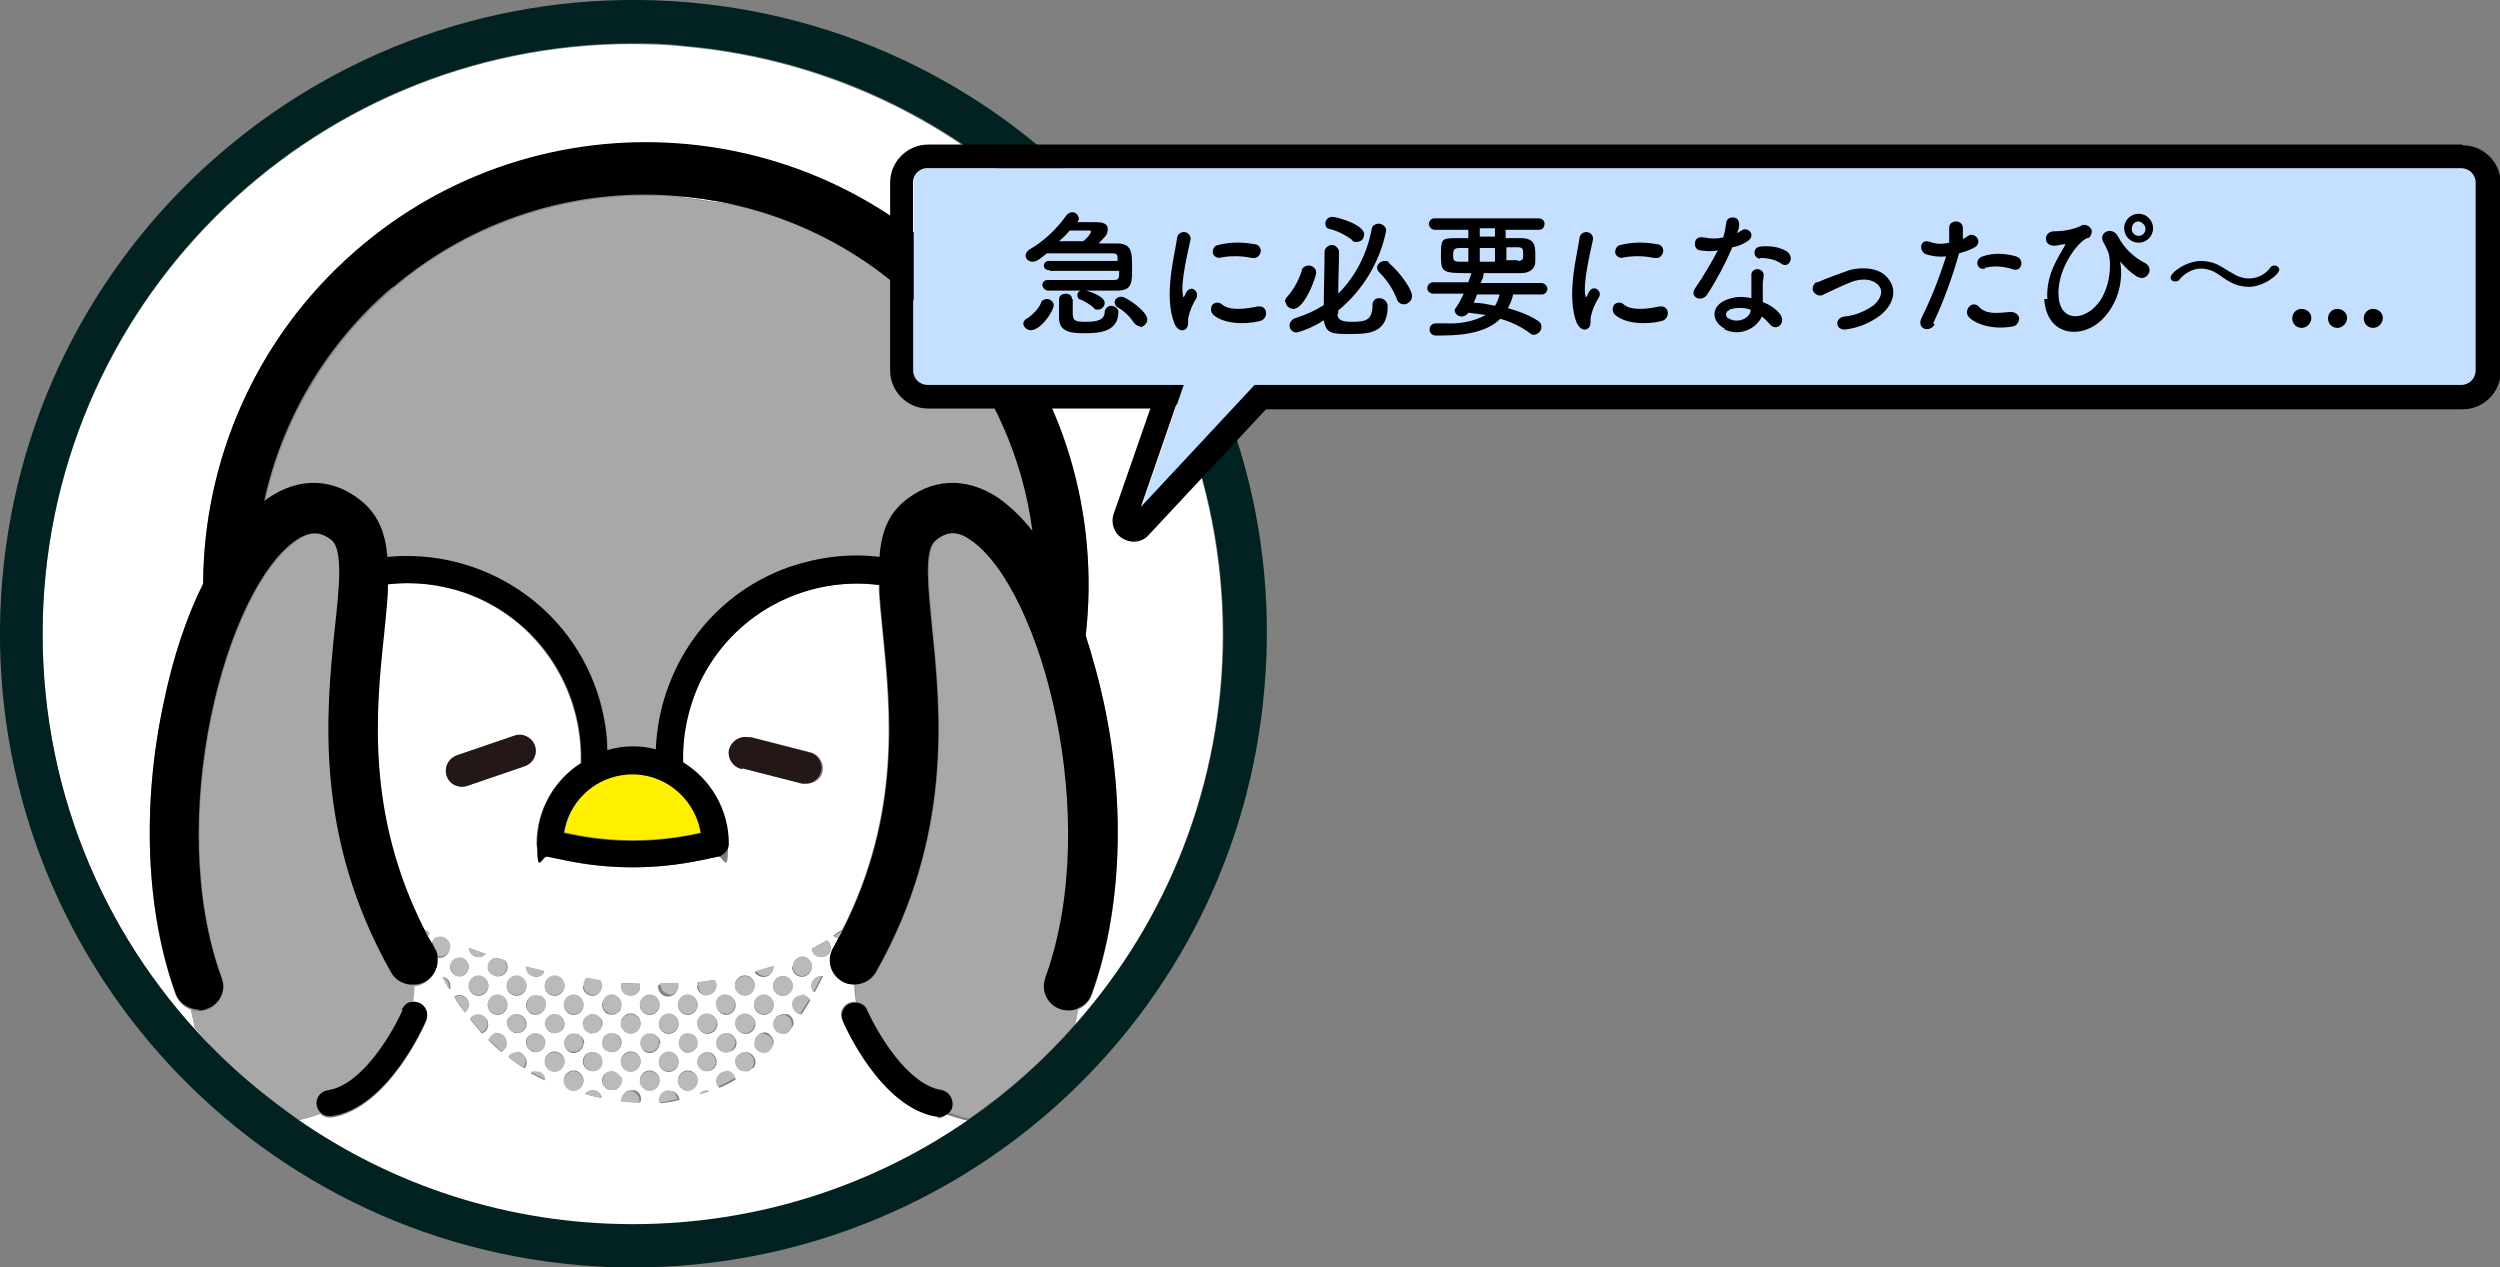 <?xml version="1.0" encoding="UTF-8"?>
<svg id="_レイヤー_1" data-name="レイヤー 1" xmlns="http://www.w3.org/2000/svg" version="1.1" viewBox="0 0 328.6 166.6">
  <rect x="0" y="0" width="328.6" height="166.6" fill="#808080" stroke="none"/>
  <defs>
    <style>
      .cls-1 {
        fill: #022222;
      }

      .cls-1, .cls-2, .cls-3, .cls-4, .cls-5, .cls-6, .cls-7, .cls-8 {
        stroke-width: 0px;
      }

      .cls-2 {
        fill: #231815;
      }

      .cls-3 {
        fill: #bababa;
      }

      .cls-4 {
        fill: #fff000;
      }

      .cls-5 {
        fill: #c4dfff;
      }

      .cls-6 {
        fill: #000;
      }

      .cls-7 {
        fill: #a8a8a8;
      }

      .cls-8 {
        fill: #fff;
      }
    </style>
  </defs>
  <g>
    <path class="cls-8" d="M123.4,146.7h0c0,0-.2,0-.3,0-7.4-1.1-12.2-12.1-12.4-12.6-.4-.9,0-1.9.9-2.3.3-.1.6-.2.9-.1-.1-.7-.2-1.5-.2-2.3-.5,0-1.1-.1-1.6-.4-1.6-.9-2.1-2.8-1.2-4.4,0,0,0,0,0,0,.3-.4.5-.9.7-1.3-.2,0-.5-.1-.7-.3.4-.3.8-.6,1.2-.8,7.7-15.2,6.3-28.8,5.3-38.9-.2-2.3-.5-4.5-.5-6.4-9.2-1.2-18.6,3.3-23.2,12-1.9,3.5-2.7,7.4-2.6,11.3,3.6,2.2,6,6.2,6,10.7s-.6,1.5-1.4,1.7l-2.4.5c-2.9.6-5.8.9-8.8.9h0c-2.9,0-5.9-.3-8.8-.9l-2.4-.5c-.8-.2-1.4-.9-1.4-1.7,0-4.4,2.3-8.3,5.8-10.6.3-9.7-5.6-19-15.3-22.4-3.3-1.1-6.7-1.5-10.1-1.1,0,2-.3,4.2-.5,6.5-1,10.1-2.4,23.7,5.3,38.9.2,0,.4.2.7.3h0c0,.2-.2.3-.3.5.2.3.4.7.6,1,.2-.4.6-.7,1.1-.7s1.3.6,1.3,1.3-.6,1.3-1.3,1.3-.3,0-.4,0c.2,1.3-.4,2.6-1.6,3.3-.5.3-1,.4-1.5.4,0,.8-.1,1.6-.2,2.3.3,0,.7,0,1,.1.9.4,1.3,1.4.9,2.3-.2.5-5,11.4-12.4,12.6,0,0-.2,0-.3,0h0c-.5,0-.9-.2-1.2-.5-1.4.5-2.6.8-3.2.9,12.5,8.7,27.7,13.8,44.1,13.8,16.4,0,31.7-5.1,44.2-13.8-.6-.1-1.6-.4-2.8-.8-.3.3-.7.5-1.2.5ZM59.1,130c-.3-.5-.6-1.1-.9-1.6.6.1,1,.6,1,1.2,0,.1,0,.3,0,.4ZM96,98.6c.2-1.1,1.3-1.9,2.5-1.7,0,0,.2,0,.3,0l7.8,2c1.1.3,1.8,1.5,1.5,2.6-.2.9-1.1,1.5-2,1.5,0,0,0,0,0,0h0s0,0,0,0c-.2,0-.4,0-.5,0l-7.8-2c-1.1-.2-1.9-1.3-1.7-2.5ZM104.2,127.1c0-.7.6-1.3,1.3-1.3.4,0,.8.2,1,.6.1.2.2.5.2.7,0,.7-.6,1.3-1.3,1.3-.7,0-1.3-.6-1.3-1.3ZM104.2,129.6c0,.7-.6,1.3-1.3,1.3s-1.3-.6-1.3-1.3.6-1.3,1.3-1.3,1.3.6,1.3,1.3ZM91.7,134.6c0-.7.6-1.3,1.3-1.3s1.3.6,1.3,1.3-.6,1.3-1.3,1.3-1.3-.6-1.3-1.3ZM91.6,137.6c-.3.6-1,.9-1.6.7-.6-.3-.9-1-.7-1.6s1-.9,1.6-.7c.6.3.9,1,.7,1.6ZM94.3,136.6c.1-.3.4-.5.7-.7.3-.1.7-.1,1,0,.3.1.5.4.7.7.3.6,0,1.4-.7,1.6-.6.3-1.4,0-1.6-.7-.1-.3-.1-.7,0-1ZM96.7,134.6c0-.7.6-1.3,1.3-1.3s1.3.6,1.3,1.3-.6,1.3-1.3,1.3-1.3-.6-1.3-1.3ZM97.9,130.8c-.7,0-1.3-.6-1.3-1.3s.6-1.3,1.3-1.3,1.3.6,1.3,1.3-.6,1.3-1.3,1.3ZM100.4,130.8c.7,0,1.3.6,1.3,1.3s-.6,1.3-1.3,1.3-1.3-.6-1.3-1.3.6-1.3,1.3-1.3ZM99.3,127.7c.8-.2,1.6-.5,2.3-.7,0,0,0,.1,0,.2,0,.5-.3.9-.7,1.1-.6.3-1.4,0-1.7-.5ZM95.4,130.8h0c.7,0,1.3.6,1.3,1.3,0,.7-.6,1.3-1.2,1.3-.7,0-1.3-.6-1.3-1.2s.6-1.3,1.2-1.3ZM91.7,129.6c0-.2,0-.3,0-.5.7,0,1.4-.2,2.1-.3.2.2.3.5.3.8,0,.7-.6,1.2-1.3,1.2-.7,0-1.2-.6-1.2-1.3h0ZM90.4,130.8c.7,0,1.3.6,1.3,1.3s-.6,1.3-1.3,1.3-1.3-.6-1.3-1.3.6-1.3,1.3-1.3ZM86.7,129.4c.8,0,1.6,0,2.4,0,0,0,0,.2,0,.3,0,.7-.6,1.3-1.3,1.3,0,0,0,0,0,0h0s0,0,0,0c-.7,0-1.3-.6-1.3-1.3,0,0,0-.2,0-.2ZM87.9,133.3c.7,0,1.3.6,1.3,1.3s-.6,1.3-1.3,1.3h0c-.7,0-1.3-.6-1.3-1.3s.6-1.3,1.3-1.3ZM85.4,130.8c.7,0,1.3.6,1.3,1.3s-.6,1.3-1.3,1.3-1.3-.6-1.3-1.3.6-1.3,1.3-1.3ZM86.7,137.1c0,.5-.3,1-.8,1.2-.6.3-1.4,0-1.6-.7s0-1.4.7-1.6c.3-.1.7-.1,1,0,.5.2.8.6.8,1.2ZM81.7,129.2c.8,0,1.6.1,2.4.1,0,0,0,.2,0,.3,0,.1,0,.3,0,.4-.2.7-.9,1-1.6.8-.7-.2-1-.9-.8-1.6ZM79.3,131.6c.3-.6,1-.9,1.6-.7.3.1.5.4.7.7.1.3.1.7,0,1-.1.3-.4.5-.7.7-.3.1-.7.1-1,0-.6-.3-.9-1-.7-1.6ZM76.7,134.6h0c0-.7.6-1.3,1.2-1.3s1.3.6,1.3,1.2-.6,1.3-1.2,1.3h0s0,0,0,0c-.7,0-1.3-.6-1.3-1.3ZM76.7,137.1c0,.5-.3,1-.8,1.2-.6.3-1.4,0-1.6-.7-.3-.6,0-1.4.7-1.6.3-.1.7-.1,1,0,.5.2.8.6.8,1.2ZM79.3,136.6c.3-.6,1-.9,1.6-.7.5.2.8.6.8,1.1,0,.7-.6,1.3-1.2,1.3-.2,0-.3,0-.5-.1-.6-.3-.9-1-.7-1.6ZM76.7,129.6c0-.4.2-.7.4-1,.6,0,1.2.2,1.8.3.1.2.2.4.2.7,0,.7-.6,1.3-1.2,1.3-.7,0-1.3-.6-1.3-1.2h0ZM75.4,130.8c.7,0,1.3.6,1.3,1.3s-.6,1.3-1.3,1.3-1.3-.6-1.3-1.3c0-.7.6-1.3,1.3-1.3ZM72.9,128.3c.7,0,1.3.6,1.3,1.3s-.6,1.3-1.3,1.3-1.3-.6-1.3-1.3.6-1.3,1.3-1.3ZM71.6,132.6c-.1.3-.4.5-.7.7-.3.1-.7.1-1,0-.6-.3-.9-1-.7-1.6s1-.9,1.6-.7c.3.1.5.4.7.7.1.3.1.7,0,1ZM71.6,127.6c-.2.5-.6.8-1.1.8h0c-.7,0-1.3-.6-1.3-1.2s0,0,0-.1c.8.2,1.6.4,2.4.6ZM58.6,101.3c0-.9.6-1.7,1.4-2l7.6-2.6c1.1-.4,2.3.2,2.7,1.3.4,1.1-.2,2.3-1.3,2.7,0,0,0,0,0,0l-7.6,2.6c-.2,0-.4.1-.7.1-1.2,0-2.1-1-2.1-2.1ZM64.4,126.4h0s0,0,0,0c.2-.3.5-.5.9-.5.3.1.7.2,1,.3,0,0,.1.1.2.2.3.4.3,1,0,1.4-.4.6-1.2.7-1.7.3-.6-.4-.7-1.2-.3-1.7,0,0,0,0,0,0ZM65.4,130.8c.7,0,1.3.6,1.3,1.3s-.6,1.3-1.3,1.3-1.3-.6-1.3-1.3.6-1.3,1.3-1.3ZM63.8,125.4c-.2.3-.6.4-.9.4h0c-.7,0-1.2-.5-1.2-1.2.7.3,1.4.5,2.2.8ZM61.1,133.1c-.5-.7-1-1.3-1.4-2.1.6-.4,1.3-.2,1.7.3.4.6.3,1.3-.3,1.7ZM61.4,127.8c-.4.6-1.2.7-1.7.3-.6-.4-.7-1.2-.3-1.7h0c0-.1.2-.2.3-.3.6-.4,1.4-.2,1.7.3,0,0,0,.1.1.2.2.4.1.8-.1,1.2ZM62.9,128.3c.7,0,1.3.6,1.3,1.3s-.6,1.3-1.3,1.3-1.3-.6-1.3-1.3.6-1.3,1.3-1.3ZM63.3,135.8c-.5-.6-1-1.2-1.5-1.8.2-.4.6-.6,1.1-.6.5,0,1,.3,1.2.8.2.6,0,1.4-.7,1.6ZM66.5,137.6c-.1.3-.4.5-.6.7-.6-.5-1.1-1-1.7-1.6,0,0,0,0,0,0,.1-.3.4-.5.7-.7.6-.3,1.4,0,1.6.7.1.3.1.7,0,1ZM67.9,128.3c.7,0,1.3.6,1.3,1.3,0,.7-.6,1.3-1.3,1.3s-1.3-.6-1.3-1.3.6-1.3,1.3-1.3ZM67.9,133.3h0c.7,0,1.3.6,1.3,1.3,0,.7-.6,1.2-1.2,1.2-.7,0-1.3-.6-1.3-1.2s.6-1.3,1.2-1.3ZM68.9,140.4c-.7-.4-1.4-.9-2-1.4.2-.4.6-.6,1.1-.6.3,0,.6.1.8.3.5.4.6,1.2.1,1.8ZM69.8,141c.3-.2.7-.2,1.1,0h0c.3.1.5.4.7.7,0,.1,0,.2,0,.3-.6-.3-1.2-.6-1.8-.9ZM70.4,138.3c-.2,0-.3,0-.5-.1-.6-.3-.9-1-.7-1.6s1-.9,1.6-.7c.5.2.8.6.8,1.1,0,.7-.6,1.3-1.2,1.3ZM72.9,133.3h0c.7,0,1.3.6,1.3,1.3,0,.7-.6,1.2-1.3,1.2-.7,0-1.3-.6-1.2-1.3s.6-1.3,1.3-1.2ZM72.9,140.8c-.7,0-1.3-.6-1.3-1.3s.6-1.3,1.3-1.3,1.3.6,1.3,1.3-.6,1.3-1.3,1.3ZM75.4,143.3c-.7,0-1.3-.6-1.3-1.3,0-.7.6-1.3,1.3-1.3s1.3.6,1.3,1.3-.6,1.3-1.3,1.3ZM76.9,143.8c.2-.3.6-.5,1-.5,0,0,0,0,0,0h0s0,0,0,0c.6,0,1.1.4,1.2,1-.7-.1-1.5-.3-2.2-.5ZM77.9,140.8h0s0,0,0,0c-.7,0-1.3-.6-1.3-1.3,0-.7.6-1.2,1.2-1.2.7,0,1.3.6,1.3,1.2,0,.7-.6,1.3-1.2,1.3ZM80.9,143.2c-.3.1-.7.1-1,0-.6-.3-.9-1-.7-1.6s1-.9,1.6-.7c.3.1.5.4.7.7.1.3.1.7,0,1-.1.3-.4.5-.7.7ZM84.1,144.9c-.8,0-1.6-.1-2.4-.2,0,0,0,0,0-.1,0-.7.6-1.3,1.3-1.3,0,0,0,0,0,0h0s0,0,0,0c.1,0,.3,0,.4,0,.7.2,1,.9.8,1.5ZM82.9,140.8c-.7,0-1.3-.6-1.3-1.3s.6-1.3,1.3-1.3,1.3.6,1.3,1.3-.6,1.3-1.3,1.3ZM82.9,135.8c-.7,0-1.3-.6-1.3-1.3s.6-1.3,1.3-1.3h0c.7,0,1.3.6,1.3,1.3s-.6,1.3-1.3,1.3ZM85.4,143.3c-.7,0-1.3-.6-1.3-1.3s.6-1.3,1.3-1.3,1.3.6,1.3,1.3-.6,1.3-1.3,1.3ZM87.9,138.3c.7,0,1.3.6,1.3,1.3s-.6,1.3-1.3,1.3h0c-.7,0-1.3-.6-1.3-1.3s.6-1.3,1.3-1.3ZM89.2,144.6s0,0,0,0c-.7.2-1.4.3-2.2.4h-.2c0-.1,0-.3,0-.4,0-.7.6-1.2,1.3-1.2.7,0,1.2.6,1.2,1.2,0,0,0,0,0,0h0ZM90.4,143.3c-.7,0-1.3-.6-1.3-1.3,0-.7.6-1.3,1.3-1.3s1.3.6,1.3,1.3-.6,1.3-1.3,1.3ZM91.9,143.9c.2-.3.6-.5,1-.5h0c.1,0,.2,0,.3,0-.4.2-.9.3-1.4.5ZM92.9,140.8c-.7,0-1.2-.6-1.2-1.3,0,0,0,0,0,0h0s0,0,0,0c0-.7.6-1.2,1.3-1.2h0c.7,0,1.2.6,1.2,1.3s-.6,1.2-1.3,1.2ZM94.5,142.9c-.2-.2-.3-.5-.3-.8,0-.7.6-1.2,1.3-1.2h0c.6,0,1.1.4,1.2,1-.7.4-1.4.8-2.2,1.1ZM98.9,140.4c-.2.1-.3.2-.5.4-.1,0-.3,0-.5,0-.7,0-1.2-.6-1.2-1.3,0-.7.6-1.2,1.3-1.2.7,0,1.3.6,1.3,1.3,0,.3-.1.6-.3.8ZM100.4,138.3c-.5,0-1-.3-1.2-.8,0-.2,0-.3,0-.5,0-.7.6-1.2,1.2-1.3s1.2.6,1.3,1.2c0,.7-.6,1.2-1.2,1.3ZM104.1,135c-.1.2-.3.4-.4.6-.2.2-.5.3-.8.2-.7,0-1.2-.6-1.2-1.3,0-.7.6-1.2,1.3-1.2.2,0,.3,0,.5,0,.6.2,1,1,.7,1.6ZM105.3,133.3c-.6,0-1.1-.6-1.1-1.2,0-.7.6-1.2,1.3-1.2h0c.4,0,.8.2,1,.6-.4.7-.8,1.3-1.2,1.9ZM107,130.4c-.2-.2-.3-.5-.3-.9,0-.7.6-1.2,1.3-1.2h0c0,0,.1,0,.2,0-.4.7-.7,1.4-1.1,2.1ZM107.9,125.8h0c-.6,0-1.2-.5-1.2-1.1.7-.4,1.3-.7,2-1.1.3.2.5.6.5,1,0,.7-.6,1.2-1.3,1.2Z"/>
    <path class="cls-8" d="M89.7,6.1c-2.2-.2-4.4-.3-6.5-.3-42.8,0-77.6,34.7-77.6,77.6,0,21.4,8.7,40.8,22.8,54.9-.8-1-1.8-2-2.8-3.2,0,0-.2-.9-.5-2.4-.9-.3-1.6-1-2-1.9-3.9-10.8-4.5-24.7-1.6-38.2,1.3-5.9,3.1-11.3,5.2-15.7,0-16.2,6.8-32.3,20-43.7,24.3-21.1,61-18.5,82.1,5.7,11.2,12.8,15.7,29.2,13.9,44.8.9,2.8,1.8,5.8,2.4,8.9,2.9,13.5,2.3,27.5-1.6,38.2-.3.9-1,1.5-1.8,1.9-.2.9-.3,1.6-.4,2,12.1-13.7,19.4-31.6,19.4-51.3,0-40.3-30.9-73.9-71.1-77.3Z"/>
    <path class="cls-8" d="M88.2,25.7c2.9.4,5.7.8,8.3,1.2-2.7-.6-5.5-1-8.3-1.2Z"/>
    <path class="cls-7" d="M35.3,65.6c4.3-2.9,8.9-2.7,12.6.6,2,1.8,2.8,4.2,3.1,7.1,12.4-1.3,24.3,6.4,27.9,18.8.6,2.2,1,4.4,1,6.6,1.1-.3,2.2-.5,3.3-.5s2.1.2,3.1.4c.3-10.5,7-20.3,17.6-24,3.8-1.3,7.8-1.8,11.8-1.3.2-2.9,1-5.4,3-7.1,3.8-3.3,8.4-3.5,12.7-.6,1.5,1,3,2.5,4.4,4.3-1.3-9.4-5.2-18.5-11.7-26.2-7.4-8.7-17.1-14.3-27.5-16.7-2.6-.4-5.4-.8-8.3-1.2-12.8-.8-26,3.1-36.6,12.1-8.9,7.6-14.6,17.6-16.9,28.2.2-.1.4-.3.5-.4Z"/>
    <path class="cls-3" d="M105.4,128.3c.7,0,1.3-.6,1.3-1.3s0-.5-.2-.7c-.2-.3-.6-.6-1-.6-.7,0-1.3.6-1.3,1.3,0,.7.6,1.3,1.3,1.3Z"/>
    <path class="cls-3" d="M109.6,123c.2.2.4.2.7.3.2-.4.4-.7.6-1.1-.4.3-.8.6-1.2.8Z"/>
    <path class="cls-3" d="M108.7,123.6c-.7.4-1.3.8-2,1.1,0,.6.6,1.1,1.2,1.1h0c.7,0,1.2-.6,1.3-1.2,0-.4-.2-.7-.5-1Z"/>
    <path class="cls-3" d="M105.4,130.8h0c-.7,0-1.3.5-1.3,1.2,0,.6.5,1.2,1.1,1.2.4-.6.8-1.3,1.2-1.9-.2-.3-.6-.6-1-.6Z"/>
    <path class="cls-3" d="M103.4,133.4c-.1,0-.3,0-.5,0-.7,0-1.3.6-1.3,1.2,0,.7.6,1.3,1.2,1.3.3,0,.5,0,.8-.2.1-.2.3-.4.4-.6.2-.6,0-1.4-.7-1.6Z"/>
    <path class="cls-3" d="M102.9,128.3c-.7,0-1.3.6-1.3,1.3s.6,1.3,1.3,1.3,1.3-.6,1.3-1.3-.6-1.3-1.3-1.3Z"/>
    <path class="cls-3" d="M107.9,128.3c-.7,0-1.2.6-1.3,1.2,0,.3.1.6.3.9.4-.7.7-1.4,1.1-2.1,0,0-.1,0-.2,0h0Z"/>
    <path class="cls-3" d="M100.4,133.3c.7,0,1.3-.6,1.3-1.3s-.6-1.3-1.3-1.3-1.3.6-1.3,1.3.6,1.3,1.3,1.3Z"/>
    <path class="cls-3" d="M101,128.2c.4-.2.7-.6.7-1.1,0,0,0-.1,0-.2-.8.3-1.6.5-2.3.7.3.6,1.1.9,1.7.5Z"/>
    <path class="cls-3" d="M95.9,138.2c.6-.3.9-1,.7-1.6-.1-.3-.4-.5-.7-.7-.3-.1-.7-.1-1,0-.3.1-.5.4-.7.7-.1.3-.1.7,0,1,.3.6,1,.9,1.6.7Z"/>
    <path class="cls-3" d="M95.4,133.3c.7,0,1.2-.6,1.2-1.3,0-.7-.6-1.3-1.3-1.3h0c-.7,0-1.3.6-1.2,1.3s.6,1.3,1.3,1.2Z"/>
    <path class="cls-3" d="M92.9,135.8c.7,0,1.3-.6,1.3-1.3s-.6-1.3-1.3-1.3-1.3.6-1.3,1.3c0,.7.6,1.3,1.3,1.3Z"/>
    <path class="cls-3" d="M97.9,135.8c.7,0,1.3-.6,1.3-1.3s-.6-1.3-1.3-1.3-1.3.6-1.3,1.3c0,.7.6,1.3,1.3,1.3Z"/>
    <path class="cls-3" d="M92.9,130.8c.7,0,1.3-.6,1.3-1.2,0-.3,0-.6-.3-.8-.7.1-1.4.2-2.1.3,0,.2-.1.3,0,.5h0c0,.7.6,1.3,1.2,1.3Z"/>
    <path class="cls-3" d="M97.9,128.3c-.7,0-1.3.6-1.3,1.3s.6,1.3,1.3,1.3,1.3-.6,1.3-1.3-.6-1.3-1.3-1.3Z"/>
    <path class="cls-3" d="M90.9,135.9c-.6-.3-1.4,0-1.6.7s0,1.4.7,1.6c.6.3,1.4,0,1.6-.7.3-.6,0-1.4-.7-1.6Z"/>
    <path class="cls-3" d="M90.4,133.3c.7,0,1.3-.6,1.3-1.3s-.6-1.3-1.3-1.3-1.3.6-1.3,1.3.6,1.3,1.3,1.3Z"/>
    <path class="cls-3" d="M95.4,140.8h0c-.7,0-1.2.6-1.3,1.2,0,.3.1.6.3.8.7-.3,1.5-.7,2.2-1.1-.1-.6-.6-1-1.2-1Z"/>
    <path class="cls-3" d="M92.9,143.3c-.4,0-.8.2-1,.5.5-.1.9-.3,1.4-.5-.1,0-.2,0-.3,0h0Z"/>
    <path class="cls-3" d="M92.9,138.3h0c-.7,0-1.2.6-1.3,1.2,0,.7.6,1.3,1.2,1.3.7,0,1.3-.6,1.3-1.2s-.6-1.3-1.2-1.3Z"/>
    <polygon class="cls-3" points="91.7 139.6 91.7 139.6 91.7 139.6 91.7 139.6"/>
    <path class="cls-3" d="M97.9,138.3c-.7,0-1.3.6-1.3,1.2,0,.7.6,1.3,1.2,1.3.2,0,.3,0,.5,0,.2-.1.3-.2.5-.4.2-.2.3-.5.3-.8,0-.7-.6-1.3-1.3-1.3Z"/>
    <path class="cls-3" d="M100.4,135.8c-.7,0-1.2.6-1.2,1.3,0,.2,0,.3,0,.5.2.5.7.8,1.2.8.7,0,1.2-.6,1.2-1.3,0-.7-.6-1.2-1.3-1.2Z"/>
    <path class="cls-3" d="M85.9,135.9c-.3-.1-.7-.1-1,0-.6.3-.9,1-.7,1.6s1,.9,1.6.7c.5-.2.8-.6.8-1.2,0-.5-.3-1-.8-1.2Z"/>
    <path class="cls-3" d="M85.4,133.3c.7,0,1.3-.6,1.3-1.3s-.6-1.3-1.3-1.3-1.3.6-1.3,1.3.6,1.3,1.3,1.3Z"/>
    <path class="cls-3" d="M82.9,133.3h0c-.7,0-1.3.6-1.3,1.3s.6,1.3,1.3,1.3,1.3-.6,1.3-1.3-.6-1.3-1.3-1.3Z"/>
    <path class="cls-3" d="M87.9,135.8h0c.7,0,1.3-.6,1.3-1.3s-.6-1.3-1.3-1.3-1.3.6-1.3,1.3.6,1.3,1.3,1.3Z"/>
    <path class="cls-3" d="M82.5,130.8c.7.2,1.4-.1,1.6-.8,0-.1,0-.3,0-.4,0,0,0-.2,0-.3-.8,0-1.6,0-2.4-.1-.2.7.1,1.4.8,1.6Z"/>
    <path class="cls-3" d="M87.9,130.8c.7,0,1.3-.6,1.3-1.3,0,0,0-.2,0-.3-.8,0-1.6,0-2.4,0,0,0,0,.2,0,.2,0,.7.6,1.3,1.3,1.3Z"/>
    <polygon class="cls-3" points="87.9 130.8 87.9 130.8 87.9 130.8 87.9 130.8"/>
    <path class="cls-3" d="M79.9,138.2c.2,0,.3.1.5.1.7,0,1.2-.6,1.2-1.3,0-.5-.3-.9-.8-1.1-.6-.3-1.4,0-1.6.7s0,1.4.7,1.6Z"/>
    <path class="cls-3" d="M79.9,133.2c.3.1.7.1,1,0,.3-.1.5-.4.7-.7.1-.3.1-.7,0-1-.1-.3-.4-.5-.7-.7-.6-.3-1.4,0-1.6.7s0,1.4.7,1.6Z"/>
    <path class="cls-3" d="M90.4,140.8c-.7,0-1.3.6-1.3,1.3,0,.7.6,1.3,1.3,1.3s1.3-.6,1.3-1.3-.6-1.3-1.3-1.3Z"/>
    <path class="cls-3" d="M85.4,140.8c-.7,0-1.3.6-1.3,1.3s.6,1.3,1.3,1.3,1.3-.6,1.3-1.3-.6-1.3-1.3-1.3Z"/>
    <path class="cls-3" d="M83.3,143.4c-.1,0-.2,0-.4,0-.7,0-1.3.6-1.3,1.3s0,0,0,.1c.8,0,1.6.2,2.4.2.2-.7-.2-1.3-.8-1.5Z"/>
    <polygon class="cls-3" points="82.9 143.3 82.9 143.3 82.9 143.3 82.9 143.3"/>
    <polygon class="cls-3" points="89.2 144.6 89.2 144.6 89.2 144.6 89.2 144.6"/>
    <path class="cls-3" d="M87.9,143.3c-.7,0-1.3.6-1.3,1.2,0,.1,0,.3,0,.4h.2c.8-.1,1.5-.3,2.2-.4,0-.7-.6-1.2-1.2-1.2Z"/>
    <path class="cls-3" d="M82.9,138.3c-.7,0-1.3.6-1.3,1.3s.6,1.3,1.3,1.3,1.3-.6,1.3-1.3-.6-1.3-1.3-1.3Z"/>
    <path class="cls-3" d="M87.9,140.8h0c.7,0,1.3-.6,1.3-1.3s-.6-1.3-1.3-1.3-1.3.6-1.3,1.3.6,1.3,1.3,1.3Z"/>
    <path class="cls-3" d="M81.6,141.6c-.1-.3-.4-.5-.7-.7-.6-.3-1.4,0-1.6.7s0,1.4.7,1.6c.3.1.7.1,1,0,.3-.1.5-.4.7-.7.1-.3.1-.7,0-1Z"/>
    <path class="cls-3" d="M75.9,135.9c-.3-.1-.7-.1-1,0-.6.3-.9,1-.7,1.6.3.6,1,.9,1.6.7.5-.2.8-.6.8-1.2,0-.5-.3-1-.8-1.2Z"/>
    <path class="cls-3" d="M75.4,133.3c.7,0,1.3-.6,1.3-1.3s-.6-1.3-1.3-1.3-1.3.6-1.3,1.3c0,.7.6,1.3,1.3,1.3Z"/>
    <path class="cls-3" d="M72.9,135.8c.7,0,1.2-.6,1.3-1.2,0-.7-.6-1.3-1.3-1.3h0c-.7,0-1.3.6-1.3,1.2s.6,1.3,1.2,1.3Z"/>
    <path class="cls-3" d="M77.9,135.8h0c.7,0,1.3-.6,1.2-1.3s-.6-1.3-1.3-1.2-1.3.6-1.2,1.3h0c0,.7.6,1.3,1.3,1.3Z"/>
    <path class="cls-3" d="M72.9,130.8c.7,0,1.3-.6,1.3-1.3s-.6-1.3-1.3-1.3-1.3.6-1.3,1.3.6,1.3,1.3,1.3Z"/>
    <path class="cls-3" d="M77.9,130.8c.7,0,1.3-.6,1.2-1.3,0-.2,0-.5-.2-.7-.6,0-1.2-.2-1.8-.3-.3.2-.4.6-.4,1h0c0,.7.6,1.3,1.3,1.3Z"/>
    <path class="cls-3" d="M70.9,135.9c-.6-.3-1.4,0-1.6.7s0,1.4.7,1.6c.2,0,.3.1.5.1.7,0,1.2-.6,1.2-1.3,0-.5-.3-.9-.8-1.1Z"/>
    <path class="cls-3" d="M70.9,130.9c-.6-.3-1.4,0-1.6.7s0,1.4.7,1.6c.3.1.7.1,1,0,.3-.1.5-.4.7-.7.1-.3.1-.7,0-1-.1-.3-.4-.5-.7-.7Z"/>
    <path class="cls-3" d="M75.4,140.8c-.7,0-1.3.6-1.3,1.3,0,.7.6,1.3,1.3,1.3s1.3-.6,1.3-1.3-.6-1.3-1.3-1.3Z"/>
    <path class="cls-3" d="M77.9,143.3c-.4,0-.8.2-1,.5.7.2,1.5.4,2.2.5-.1-.6-.6-1-1.2-1Z"/>
    <polygon class="cls-3" points="77.9 143.3 77.9 143.3 77.9 143.3 77.9 143.3"/>
    <path class="cls-3" d="M72.9,138.3c-.7,0-1.3.6-1.3,1.3s.6,1.3,1.3,1.3,1.3-.6,1.3-1.3-.6-1.3-1.3-1.3Z"/>
    <path class="cls-3" d="M77.9,138.3c-.7,0-1.2.6-1.2,1.2,0,.7.6,1.3,1.3,1.3h0c.7,0,1.3-.6,1.2-1.3,0-.7-.6-1.3-1.3-1.2Z"/>
    <path class="cls-3" d="M70.9,140.9h0c-.3-.1-.7-.1-1.1,0,.6.3,1.2.7,1.8.9,0-.1,0-.2,0-.3-.1-.3-.4-.5-.7-.7Z"/>
    <polygon class="cls-3" points="64.4 126.4 64.4 126.4 64.4 126.4 64.4 126.4"/>
    <path class="cls-3" d="M64.7,128.1c.6.4,1.4.2,1.7-.3.3-.4.3-1,0-1.4,0,0-.1-.2-.2-.2-.3-.1-.7-.2-1-.3-.3,0-.7.2-.9.5-.4.6-.2,1.4.3,1.7Z"/>
    <path class="cls-3" d="M62.9,125.8h0c.4,0,.7-.2.9-.4-.8-.3-1.5-.5-2.2-.8,0,.7.6,1.2,1.2,1.2Z"/>
    <path class="cls-3" d="M65.4,133.3c.7,0,1.3-.6,1.3-1.3s-.6-1.3-1.3-1.3-1.3.6-1.3,1.3.6,1.3,1.3,1.3Z"/>
    <path class="cls-3" d="M62.9,133.3c-.5,0-.9.2-1.1.6.5.6,1,1.2,1.5,1.8.6-.2,1-1,.7-1.6-.2-.5-.7-.8-1.2-.8Z"/>
    <path class="cls-3" d="M67.9,135.8c.7,0,1.2-.6,1.2-1.2,0-.7-.6-1.3-1.3-1.3h0c-.7,0-1.3.6-1.2,1.2s.6,1.3,1.3,1.2Z"/>
    <path class="cls-3" d="M62.9,130.8c.7,0,1.3-.6,1.3-1.3s-.6-1.3-1.3-1.3-1.3.6-1.3,1.3.6,1.3,1.3,1.3Z"/>
    <path class="cls-3" d="M67.9,130.8c.7,0,1.3-.6,1.3-1.3,0-.7-.6-1.3-1.3-1.3s-1.3.6-1.3,1.3.6,1.3,1.3,1.3Z"/>
    <path class="cls-3" d="M69.1,127.1c0,.7.6,1.3,1.3,1.3h0c.5,0,1-.3,1.1-.8-.8-.2-1.6-.4-2.4-.6,0,0,0,0,0,.1Z"/>
    <path class="cls-3" d="M67.9,138.3c-.4,0-.9.2-1.1.6.7.5,1.3,1,2,1.4.4-.5.4-1.3-.1-1.8-.2-.2-.5-.3-.8-.3Z"/>
    <path class="cls-3" d="M64.9,135.9c-.3.1-.5.4-.7.7,0,0,0,0,0,0,.6.5,1.1,1.1,1.7,1.6.3-.1.5-.4.6-.7.1-.3.1-.7,0-1-.3-.6-1-.9-1.6-.7Z"/>
    <path class="cls-3" d="M61.4,126.4c-.4-.6-1.2-.7-1.7-.3-.1,0-.2.2-.3.3h0c-.4.6-.2,1.3.3,1.7.6.4,1.3.2,1.7-.3.2-.3.3-.8.1-1.2,0,0,0-.1-.1-.2Z"/>
    <path class="cls-3" d="M56.5,122.6h0c-.3-.1-.5-.2-.7-.3.1.3.3.5.4.8.1-.1.3-.3.3-.5Z"/>
    <path class="cls-3" d="M57.5,125.7c.1,0,.3,0,.4,0,.7,0,1.3-.6,1.3-1.3s-.6-1.3-1.3-1.3-.9.3-1.1.7c.1.2.2.4.3.6.2.4.3.7.4,1.1Z"/>
    <path class="cls-3" d="M59.7,131c.5.7.9,1.4,1.4,2.1.6-.4.7-1.2.3-1.7-.4-.5-1.1-.7-1.7-.3Z"/>
    <path class="cls-3" d="M58.1,128.4c.3.6.6,1.1.9,1.6,0-.1,0-.3,0-.4,0-.6-.4-1.1-1-1.2Z"/>
    <path class="cls-7" d="M140.5,132.8h0c-1.8,0-3.2-1.5-3.2-3.2,0-.4,0-.7.2-1.1,7.6-21-.6-51.2-9.8-57.5-1.8-1.2-3.2-1.2-4.7.1-1.4,1.3-.9,6.3-.4,11.5,1.1,10.8,2.8,27.2-7.4,45.2-.6,1.1-1.7,1.6-2.8,1.6,0,.8.1,1.6.2,2.3.6,0,1.1.4,1.3,1,1.2,2.7,5.2,9.8,9.8,10.5.9.1,1.6,1,1.4,2,0,.4-.3.7-.5,1,1.2.4,2.1.7,2.8.8,5.2-3.6,9.9-7.8,14-12.5,0-.4.2-1.1.4-2-.4.2-.8.3-1.3.3Z"/>
    <path class="cls-7" d="M41.7,145c0-.8.6-1.6,1.5-1.7,4.6-.7,8.6-7.8,9.8-10.5.2-.6.7-.9,1.3-1,.1-.7.2-1.5.2-2.3-1.2,0-2.3-.5-3-1.6,0,0,0,0,0,0-10.2-18-8.5-34.4-7.4-45.2.5-5.3,1.1-10.2-.4-11.6-1.5-1.3-2.9-1.3-4.7,0-9.2,6.3-17.4,36.5-9.8,57.5.6,1.7-.3,3.5-1.9,4.1-.4.1-.7.2-1.1.2h0c-.4,0-.7,0-1.1-.2.3,1.5.5,2.4.5,2.4,1.1,1.2,2,2.2,2.8,3.2,3.3,3.3,6.9,6.3,10.7,8.9.6-.1,1.8-.4,3.2-.9-.3-.3-.5-.8-.5-1.2Z"/>
    <path class="cls-4" d="M81.8,101.8c-3.9.6-7,3.7-7.6,7.6l1,.2c5.3,1.1,10.8,1.1,16.1,0l1-.2c-.8-5-5.4-8.4-10.4-7.6Z"/>
    <path class="cls-6" d="M26.1,132.8c.4,0,.7,0,1.1-.2,1.7-.6,2.6-2.5,1.9-4.1-7.6-21,.6-51.2,9.8-57.5,1.8-1.2,3.2-1.2,4.7,0,1.5,1.3,1,6.3.4,11.6-1.1,10.8-2.8,27.2,7.4,45.2,0,0,0,0,0,0,.6,1.1,1.8,1.7,3,1.6.5,0,1-.1,1.5-.4,1.2-.7,1.8-2,1.6-3.3,0-.4-.2-.8-.4-1.1-.1-.2-.2-.4-.3-.6-.2-.3-.4-.7-.6-1-.1-.3-.3-.5-.4-.8-7.7-15.2-6.4-28.8-5.3-38.9.2-2.3.5-4.5.5-6.5,3.4-.4,6.9,0,10.1,1.1,9.7,3.4,15.6,12.6,15.3,22.4-3.5,2.2-5.8,6.1-5.8,10.6s.6,1.5,1.4,1.7l2.4.5c2.9.6,5.8.9,8.8.9h0c2.9,0,5.9-.3,8.8-.9l2.4-.5c.8-.2,1.4-.9,1.4-1.7,0-4.5-2.4-8.5-6-10.7-.1-3.9.8-7.8,2.6-11.3,4.6-8.7,14-13.2,23.2-12,0,2,.3,4.1.5,6.4,1,10.1,2.4,23.7-5.3,38.9-.2.4-.4.7-.6,1.1-.2.4-.5.9-.7,1.3,0,0,0,0,0,0-.9,1.6-.3,3.5,1.2,4.4.5.3,1,.4,1.6.4,1.1,0,2.2-.6,2.8-1.6,10.2-18,8.5-34.4,7.4-45.2-.5-5.3-1.1-10.2.4-11.5,1.5-1.3,2.9-1.4,4.7-.1,9.2,6.3,17.4,36.5,9.8,57.5-.1.4-.2.7-.2,1.1,0,1.8,1.4,3.2,3.2,3.2h0c.4,0,.9,0,1.3-.3.8-.3,1.5-1,1.8-1.9,3.9-10.8,4.5-24.7,1.6-38.2-.7-3.2-1.5-6.1-2.4-8.9,1.8-15.7-2.7-32-13.9-44.8-21.1-24.3-57.9-26.8-82.1-5.7-13.2,11.5-19.9,27.6-20,43.7-2.2,4.4-4,9.8-5.2,15.7-2.9,13.5-2.3,27.5,1.6,38.2.3.9,1.1,1.6,2,1.9.3.1.7.2,1.1.2h0ZM51.6,37.8c10.6-9,23.8-13,36.6-12.1,2.8.2,5.6.6,8.3,1.2,10.4,2.4,20.1,8,27.5,16.7,6.6,7.7,10.5,16.9,11.7,26.2-1.4-1.8-2.9-3.2-4.4-4.3-4.3-2.9-8.9-2.7-12.7.6-2,1.8-2.8,4.2-3,7.1-3.9-.5-7.9,0-11.8,1.3-10.6,3.7-17.2,13.5-17.6,24-1-.3-2-.4-3.1-.4s-2.3.2-3.3.5c0-2.2-.4-4.5-1-6.6-3.6-12.4-15.5-20-27.9-18.8-.2-2.9-1.1-5.3-3.1-7.1-3.8-3.3-8.4-3.5-12.6-.6-.2.1-.4.3-.5.4,2.3-10.6,8-20.6,16.9-28.2ZM92.2,109.5l-1,.2c-5.3,1.1-10.8,1.1-16.1,0l-1-.2c.6-3.9,3.7-7,7.6-7.6,5-.8,9.6,2.7,10.4,7.6Z"/>
    <path class="cls-1" d="M90.4.3C44.5-3.6,4.2,30.4.3,76.2c-3.9,45.8,30.1,86.2,75.9,90.1,2.4.2,4.7.3,7,.3,43.3,0,79.4-33.1,83-76.2C170.2,44.5,136.2,4.2,90.4.3ZM141.4,134.6c-4.1,4.7-8.8,8.9-14,12.5-12.5,8.7-27.8,13.8-44.2,13.8-16.4,0-31.6-5.1-44.1-13.8-3.8-2.7-7.4-5.6-10.7-8.9-14.1-14-22.8-33.4-22.8-54.9,0-42.8,34.7-77.6,77.6-77.6,2.2,0,4.3,0,6.5.3,40.2,3.4,71,37,71.1,77.3,0,19.7-7.3,37.6-19.4,51.3Z"/>
    <path class="cls-2" d="M60.7,103.4c.2,0,.5,0,.7-.1l7.6-2.6s0,0,0,0c1.1-.4,1.7-1.6,1.3-2.7-.4-1.1-1.6-1.7-2.7-1.3l-7.6,2.6c-.8.3-1.4,1.1-1.4,2,0,1.2.9,2.1,2.1,2.1Z"/>
    <path class="cls-2" d="M97.6,101l7.8,2c.2,0,.3,0,.5,0,.9,0,1.7-.6,2-1.5.3-1.1-.3-2.3-1.5-2.6l-7.8-2c0,0-.2,0-.3,0-1.1-.2-2.2.5-2.5,1.7-.2,1.1.5,2.2,1.7,2.5Z"/>
    <polygon class="cls-2" points="105.9 103.1 105.9 103.1 105.9 103.1 105.9 103.1"/>
    <path class="cls-6" d="M52.9,132.8c-1.2,2.7-5.2,9.8-9.8,10.5-.8.1-1.5.8-1.5,1.7,0,.5.2.9.5,1.2.3.3.7.5,1.2.5h0c0,0,.2,0,.3,0,7.4-1.1,12.2-12.1,12.4-12.6.4-.9,0-1.9-.9-2.3-.3-.1-.7-.2-1-.1-.6,0-1,.5-1.3,1Z"/>
    <path class="cls-6" d="M111.7,131.9c-.9.4-1.3,1.4-.9,2.3.2.5,5,11.5,12.4,12.6,0,0,.2,0,.3,0h0c.4,0,.8-.2,1.2-.5.3-.3.5-.6.5-1,.1-.9-.5-1.8-1.4-2-4.6-.7-8.6-7.8-9.8-10.5-.2-.6-.8-.9-1.3-1-.3,0-.6,0-.9.1Z"/>
  </g>
  <g>
    <g>
      <path class="cls-5" d="M325.5,48.7v-24.7c0-1-.8-1.9-1.9-1.9H122c-1,0-1.9.8-1.9,1.9v24.7c0,1,.8,1.9,1.9,1.9h33.6l-5.6,16.2,15.1-16.2h158.6c1,0,1.9-.8,1.9-1.9Z"/>
      <path class="cls-6" d="M323.6,19H122c-2.7,0-5,2.2-5,5v24.7c0,2.7,2.2,5,5,5h29.2l-4.8,13.8c-.3.8-.2,1.7.3,2.5.5.7,1.4,1.2,2.3,1.2.8,0,1.5-.3,2-.9l15.4-16.5h157.3c2.7,0,5-2.2,5-5v-24.7c0-2.7-2.2-5-5-5ZM149.9,66.8l5.6-16.2h-33.6c-1,0-1.9-.8-1.9-1.9v-24.7c0-1,.8-1.9,1.9-1.9h201.6c1,0,1.9.8,1.9,1.9v24.7c0,1-.8,1.9-1.9,1.9h-158.6l-15.1,16.2Z"/>
    </g>
    <path class="cls-6" d="M134.5,42.6c0-.4.3-.7.6-.8.7-.5,1.3-1.1,1.7-1.9,0-.3.4-.6.8-.6.5,0,.9.4.9.8,0,.8-1.7,3.3-3,3.3-.5,0-1-.4-1-.9M137.9,35.5c-.4,0-.7-.2-.7-.6,0,0,0,0,0,0,0-.3.3-.6.6-.6,0,0,0,0,0,0h9.1c0-.8,0-1-.7-1-.8,0-2.5,0-4.2,0s-3.4,0-4.1,0c-.1,0-.2,0-.3,0-1.3,1.1-1.6,1.1-1.9,1.1-.5,0-.9-.4-.9-.8,0-.3.2-.6.5-.8,1.9-1.1,3.5-2.6,4.8-4.4.2-.3.5-.5.8-.5.5,0,.8.3.9.8,0,.2,0,.3-.2.5h0c0,0,2.3,0,2.3,0,.6,0,1.7,0,1.7.9s-.5,1.1-1.2,1.9h2.4c2,0,2,1.2,2,3.2s0,3-2,3c-.8,0-2.3,0-4,0,2.3.7,2.4,1.4,2.4,1.6,0,.5-.4.9-.9.9-.2,0-.4,0-.5-.2-.5-.5-1.1-.8-1.7-1.1-.3,0-.5-.3-.5-.6,0-.3.2-.5.4-.6-1.8,0-3.5,0-4.2,0-.4,0-.7-.3-.8-.7,0,0,0,0,0,0,0-.4.3-.7.7-.7,0,0,0,0,0,0h0c.8,0,2.6,0,4.4,0s3.6,0,4.3,0,.7-.2.7-1.2h-9.1ZM143.4,30.5c0-.1,0-.2-.2-.2s-1.5,0-2.6,0c-.4.5-.9,1-1.4,1.4.9,0,2,0,3.2,0,.5-.4,1-1,1-1.3M141,39.3c0,.6,0,1.3,0,1.8,0,1.1.3,1.2,1.8,1.2s2.4-.3,2.4-1.3c0-.4.4-.8.8-.8,0,0,0,0,0,0,.5,0,.9.3,1,.7,0,0,0,0,0,.1,0,2.7-2.7,2.8-4.4,2.8s-3.4-.1-3.4-2h0c0-.8,0-1.7,0-2.5,0-.4.4-.7.9-.7,0,0,0,0,0,0,.4,0,.8.2.8.7h0ZM149.9,42.9c-.3,0-.6-.2-.8-.4-.6-.9-1.3-1.6-2.2-2.1-.2-.1-.3-.3-.4-.6,0-.5.4-.8.9-.8.6,0,3.4,1.9,3.4,3,0,.5-.5,1-1,1"/>
    <path class="cls-6" d="M154.4,42.6c-1.5-3.6,0-9.1.3-11.2,0-.5.4-.9.9-.9s.9.4.9.9c0,0,0,0,0,0-.3,1.5-1.4,5.8-1,7.5,0,.2.1.2.2,0,0,0,.2-.5.3-.6.2-.3.7-.5,1-.2.3.2.4.6.3,1-.5.8-.9,1.7-1.1,2.6-.1.5.1,1.1-.3,1.5s-1.1.3-1.5-.6M159.4,41.3c-.3-.4-.3-.9,0-1.3.4-.3.9-.3,1.2,0,1,.9,3.2.6,4.6.3,1.5-.3,1.6,1.6.4,1.9-2,.5-5,.4-6.3-1M160.4,33.9c-.5,0-.9-.2-1-.7,0-.5.2-.9.7-1,0,0,0,0,0,0,1.6-.4,3.2-.4,4.8-.1.5,0,.9.5.8,1s-.5.9-1,.8c0,0-.1,0-.2,0-1.4-.3-2.9-.3-4.3,0"/>
    <path class="cls-6" d="M168.9,39.7c0-.3.1-.5.3-.7.9-1,1.5-2.2,1.9-3.4,0-.4.5-.7.9-.7.5,0,1,.4,1,.9,0,.6-1.5,4.8-3,4.8-.5,0-1-.4-1-.9M175.8,41.3c0,.8.7,1,1.9,1,1.8,0,2.7-.2,2.7-2.2,0-.5.3-.9.8-.9,0,0,0,0,.1,0,.6,0,1,.4,1.1,1,0,0,0,0,0,0,0,3.5-2.3,3.7-4.8,3.7s-3.3,0-3.6-1.8c-1.1.7-2.3,1.3-3.6,1.6-.5,0-.9-.4-.9-.9,0,0,0,0,0,0,0-.5.4-.9.8-1,1.3-.4,2.6-1,3.7-1.7,0-2.1.1-4.8.1-7,0-.5.5-.9,1-.9.4,0,.8.4.9.8h0c0,1.8-.1,3.8-.1,5.6,2.3-2.3,3.8-5.3,4.4-8.5,0-.4.5-.7.9-.7.5,0,1,.4,1,.9,0,0,0,0,0,0-.8,4.1-3.1,7.9-6.3,10.5v.4ZM177.8,31.6c-.9-.7-1.9-1.2-3-1.5-.4,0-.6-.4-.6-.7,0-.5.4-.9.9-.9,0,0,0,0,0,0,.6,0,4.2,1,4.2,2.3,0,.6-.4,1-1,1-.2,0-.5,0-.6-.3M184.5,40c-.4,0-.8-.3-.9-.7-.5-1.3-1.3-2.5-2.3-3.5-.2-.2-.3-.4-.3-.6,0-.5.5-.9,1-.9.2,0,.5,0,.6.3,1.6,1.4,3,3.5,3,4.3,0,.6-.5,1.1-1.1,1.1"/>
    <path class="cls-6" d="M198.9,38.6c-.1.7-.4,1.3-.7,1.9,1.4.4,2.8.9,4,1.7.3.2.4.4.4.8,0,.5-.4.9-.9,1-.2,0-.4,0-.6-.2-1.2-.9-2.5-1.5-3.9-1.9-1.5,1.5-4,2.2-7.7,2.2s-.5,0-.8,0c-.4,0-.8-.3-.8-.8,0,0,0,0,0,0,0-.4.3-.8.8-.8,0,0,0,0,0,0h0c.4,0,.8,0,1.2,0,1.9.1,3.7-.2,5.4-1.1-.8-.1-1.5-.2-2.3-.3-.2.3-.5.5-.9.5-.4,0-.8-.3-.9-.7,0-.2,0-.3.2-.5.4-.6.7-1.2,1-1.8h-4c-.4,0-.8-.3-.8-.7,0,0,0,0,0,0,0-.4.3-.8.8-.8,0,0,0,0,0,0h4.6c.1-.4.3-.8.4-1.2,0,0,0,0,0,0-3.7,0-4,0-4-2.2s0-2.4,1.9-2.4c.5,0,1.1,0,1.7,0v-1.1h-4.4c-.4,0-.7-.3-.8-.7,0,0,0,0,0,0,0-.4.3-.8.7-.8,0,0,0,0,0,0h13.8c.4,0,.8.4.7.8,0,.4-.3.7-.7.7h-4.4v1.1c.7,0,1.4,0,2,0,1.8,0,1.9,1,1.9,2.1s0,.8,0,1c0,.8-.6,1.5-1.9,1.5-1.4,0-3.2,0-4.9,0,0,0,0,0,0,.1,0,.4-.2.8-.4,1.2h8c.4,0,.7.3.8.7,0,0,0,0,0,0,0,.4-.3.8-.7.8,0,0,0,0,0,0h-3.8ZM193,32.6h-1.2c-.7,0-.8.3-.8.9s0,.9.8.9h1.2v-1.7ZM194.2,38.6c-.2.4-.3.8-.5,1.2,1,0,1.9.2,2.8.4.3-.5.5-1,.6-1.5h-3ZM196.5,30h-2v1.1h2v-1.1ZM196.5,32.6h-2v1.8h2v-1.8ZM199.5,34.3c.6,0,.7-.3.7-.5,0-.1,0-.3,0-.4,0-.7,0-.9-.8-.9h-1.4v1.7h1.5Z"/>
    <path class="cls-6" d="M207.3,42.6c-1.5-3.6,0-9.1.3-11.2,0-.5.4-.9.9-.9s.9.4.9.9c0,0,0,0,0,0-.3,1.5-1.4,5.8-1,7.5,0,.2.1.2.2,0,0,0,.2-.5.3-.6.2-.4.7-.5,1-.3.3.2.5.6.3,1-.5.8-.9,1.7-1.1,2.6-.1.5.1,1.1-.3,1.5s-1.1.3-1.5-.6M212.2,41.3c-.3-.4-.3-.9,0-1.3.4-.3.9-.3,1.2,0,1,.9,3.2.6,4.6.3,1.5-.3,1.6,1.6.4,1.9-2,.5-5,.4-6.3-1M213.3,33.9c-.5,0-.9-.2-1-.7,0-.5.2-.9.7-1,0,0,0,0,0,0,1.6-.4,3.2-.4,4.8-.1.5,0,.9.5.8,1s-.5.9-1,.8c0,0-.1,0-.2,0-1.4-.3-2.9-.3-4.3,0"/>
    <path class="cls-6" d="M223.5,32.9c-.5,0-.8-.5-.7-1,0-.5.5-.8,1-.7,0,0,.1,0,.2,0,.8.2,1.7.2,2.5,0,.2-.6.3-1.2.4-1.9,0-.5.5-.8,1-.7.4,0,.7.4.7.9,0,.4-.1.8-.3,1.1.2,0,.4-.2.6-.3.8-.6,2,.6.8,1.4-.6.4-1.3.7-2,.8-.9,2.1-2,4.2-3.3,6.2-.7,1.1-2.4.4-1.6-.8,1.1-1.6,2.1-3.3,3-5-.8.2-1.6.1-2.4,0M226.7,43.2c-1.7-.9-1.9-2.8,0-3.7,1.1-.5,2.3-.6,3.5-.3v-.6c0-.5,0-.9,0-1.4,0-.4,0-.8,0-1.2.1-.5.6-.7,1-.6.4.1.7.5.6.9,0,.3-.1.6-.1.9,0,.4,0,.9,0,1.4,0,.3,0,.7,0,1.1.8.3,1.6.8,2.2,1.5,1,1.2-.4,2.5-1.3,1.4-.3-.4-.7-.7-1-1-.9,1.8-3.1,2.6-4.9,1.7,0,0,0,0-.1,0M227.3,40.8c-.3,0-.5.4-.4.7,0,.2.2.3.4.4,1.1.6,2.6,0,2.8-1,0,0,0-.1,0-.2-.9-.3-1.9-.3-2.8,0M231.4,34c-1,0-1.1-1.5,0-1.6,1.2-.1,2.3,0,3.4.6,1.2.8.3,2.3-.6,1.7-.8-.6-1.9-.8-2.9-.8"/>
    <path class="cls-6" d="M242.7,43.3c-1.5.2-1.6-1.5-.3-1.7,1.4-.1,2.8-.7,3.9-1.5,1.1-1,1.2-2,.6-2.6-.8-.9-2.2-.9-3.4-.5-1.3.5-2.5,1.1-3.8,1.7-.4.3-1,.1-1.3-.3-.3-.4-.1-1,.3-1.3,0,0,.1,0,.2,0,1.4-.6,2.8-1.1,4.2-1.6,1.5-.4,3.7-.4,4.9.9,1.5,1.6.9,3.6-.8,5-1.3,1-2.9,1.7-4.6,1.9"/>
    <path class="cls-6" d="M254.3,42.6c-.6,1.2-2.5.7-1.7-.9,1.3-2.6,2.3-5.2,3.2-8-.9.1-1.8,0-2.7-.3-.9-.4-.8-2.1.6-1.6.8.3,1.7.3,2.5.1,0-.7,0-1.3,0-2,0-1,1.7-1.1,1.8,0,0,.5,0,1,0,1.5.3-.1.5-.3.7-.4.4-.3.9-.1,1.2.3.3.4.1.9-.3,1.2,0,0-.2,0-.2.1-.6.3-1.2.5-1.9.7-.9,3.2-2,6.2-3.4,9.2M258.8,41.7c-.8-.9.4-2.3,1.3-1.4.9,1,2.1.9,4.2.7.5,0,1,.3,1.1.8,0,.5-.3,1-.8,1.1,0,0,0,0,0,0-2.7.5-4.9-.3-5.8-1.2M260.9,35.3c-1,.3-1.5-1.2-.3-1.6,1.4-.5,3-.4,4.4,0,1.2.4.7,2.1-.4,1.7-1.2-.4-2.5-.5-3.7-.2"/>
    <path class="cls-6" d="M269.1,39.3c-.2-3.3,1.6-5.7,2.3-7,0-.1.2-.3,0-.2-.5,0-.9.2-1.4.2-1.5,0-1.4-1.9,0-1.9,1.2,0,2.4-.2,3.5-.7.4-.3,1-.1,1.3.3.3.4.1,1-.3,1.3,0,0-.1,0-.2,0-1.3.6-4.1,4.3-3.7,7.9.3,2.8,2.8,3,4.7,1.2,2.3-2.2,2.3-6.4,1.7-7.5-.1-.2-.3-.7-.5-1-.8-1.3,1.1-2.3,1.9-.8.8,1.5,2,2.7,3.6,3.5.5.3.7.9.4,1.4-.3.5-.9.7-1.4.4,0,0-.1,0-.2-.1-.8-.5-1.4-1.1-2-1.8-.1-.1-.2-.2-.1,0,.4,2.7-.4,5.5-2.4,7.5-2.6,2.6-7.3,2.3-7.6-2.7M281.1,31.9c-1.1,0-1.9-.9-1.9-1.9,0-1.1.9-1.9,1.9-1.9,1.1,0,1.9.9,1.9,1.9,0,1.1-.9,1.9-1.9,1.9h0M281.1,29.1c-.5,0-.9.4-.9,1,0,.5.4.9.9.9.5,0,.9-.4.9-.9,0-.5-.4-.9-.9-1"/>
    <path class="cls-6" d="M295.6,37.7c-.8,0-1.7-.2-2.4-.6-.6-.3-1.1-.7-1.7-1.1-.6-.4-1.4-.7-2.2-.7-1.1,0-2.1.6-2.8,1.4-.1.2-.3.3-.6.3-.3,0-.6-.2-.6-.5,0,0,0,0,0,0,0-.7,2.1-2.2,4-2.2.8,0,1.7.2,2.4.6.6.3,1.1.7,1.7,1,.6.4,1.4.7,2.2.7,1.1,0,2.1-.5,2.8-1.4.1-.2.3-.3.6-.3.3,0,.5.2.6.5,0,0,0,0,0,0,0,.7-2.1,2.3-4,2.3"/>
    <path class="cls-6" d="M302.6,43.1c-.7,0-1.2-.4-1.3-1.1,0,0,0-.1,0-.2,0-.7.6-1.2,1.2-1.2,0,0,0,0,0,0,.7,0,1.3.5,1.3,1.2,0,.7-.6,1.3-1.3,1.3"/>
    <path class="cls-6" d="M307.3,43.1c-.7,0-1.2-.4-1.3-1.1,0,0,0-.1,0-.2,0-.7.6-1.2,1.2-1.2,0,0,0,0,0,0,.7,0,1.3.5,1.3,1.2,0,.7-.6,1.3-1.3,1.3"/>
    <path class="cls-6" d="M312,43.1c-.7,0-1.2-.4-1.3-1.1,0,0,0-.1,0-.2,0-.7.6-1.2,1.2-1.2,0,0,0,0,0,0,.7,0,1.3.5,1.3,1.2,0,.7-.6,1.3-1.3,1.3"/>
  </g>
</svg>